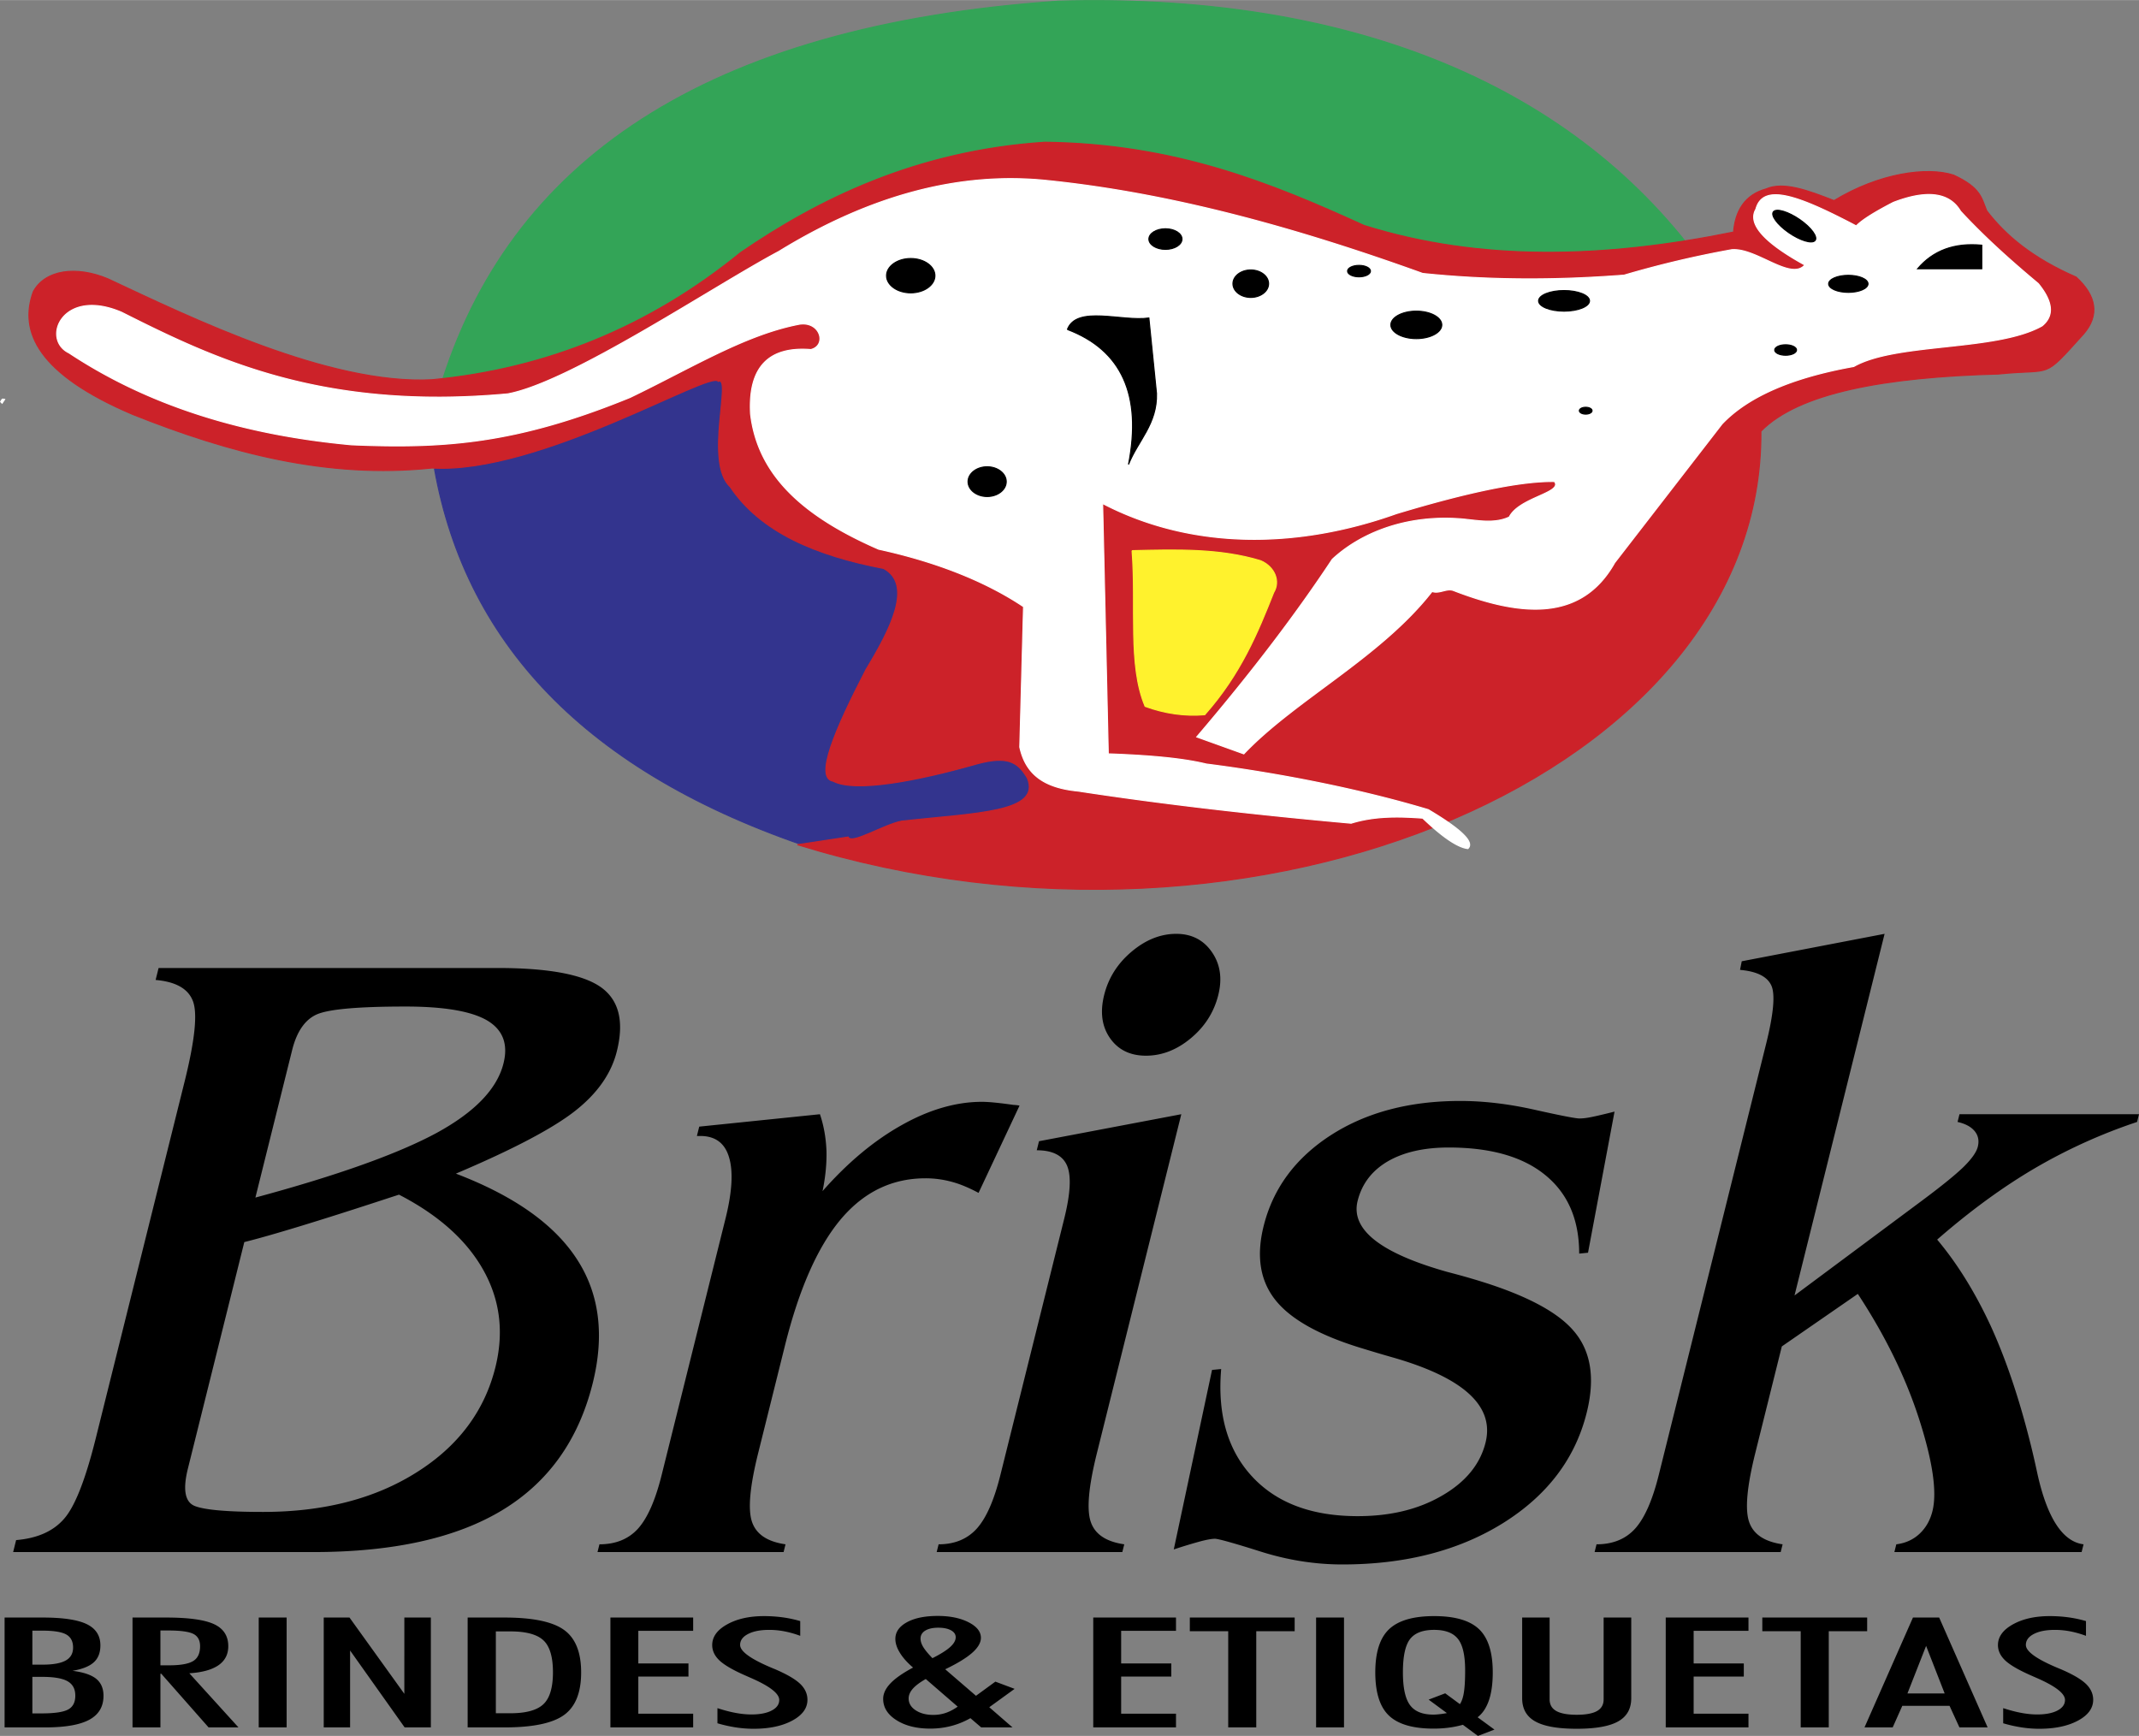 <svg xmlns="http://www.w3.org/2000/svg" width="2500" height="2029" viewBox="0 0 436.604 354.31"><rect x="0" y="0" width="436.604" height="354.31" fill="#808080" stroke="none"/><g fill-rule="evenodd" clip-rule="evenodd"><path d="M408.885 348.642c1.352.44 2.596.767 3.73.975 1.135.211 2.213.315 3.209.315 1.738 0 3.121-.269 4.146-.809 1.016-.534 1.529-1.252 1.529-2.154 0-1.32-1.955-2.832-5.873-4.53-.465-.204-.812-.361-1.047-.462-2.498-1.096-4.256-2.112-5.262-3.049-.996-.94-1.502-1.988-1.502-3.158 0-1.688 1.02-3.097 3.043-4.224s4.529-1.689 7.521-1.689c1.314 0 2.576.084 3.789.247 1.217.163 2.418.42 3.613.767v3.013a19.889 19.889 0 0 0-3.227-.917 16.611 16.611 0 0 0-3.109-.299c-1.797 0-3.229.277-4.312.839-1.078.557-1.621 1.3-1.621 2.232 0 1.29 2.072 2.815 6.219 4.577.387.168.691.288.898.373 2.408 1.033 4.115 2.024 5.123 2.979.996.954 1.5 2.045 1.5 3.271 0 1.72-1.035 3.135-3.098 4.247-2.064 1.11-4.699 1.667-7.928 1.667-1.174 0-2.371-.096-3.582-.279a28.772 28.772 0 0 1-3.762-.842v-3.09h.003zm-28.311 3.931l9.891-22.423h5.35l9.891 22.423h-5.754l-2.023-4.408h-9.635l-1.965 4.408h-5.755zm12.574-16.634l-3.811 9.709h7.602l-3.791-9.709zm-25.595 16.634v-19.629h-7.838v-2.794h21.402v2.794h-7.838v19.629h-5.726zm-27.549 0V330.15h16.889v2.705H345.7v6.665h10.236v2.672H345.7v7.587h11.193v2.794h-16.889zm-29.307-5.97V330.15h5.605v16.693c0 1.08.453 1.872 1.361 2.385.91.509 2.291.767 4.168.767 1.873 0 3.256-.258 4.154-.767.898-.513 1.342-1.305 1.342-2.385V330.15h5.637v16.452c0 2.172-.889 3.753-2.676 4.75-1.783 1.002-4.598 1.5-8.457 1.5s-6.674-.498-8.461-1.5c-1.786-.997-2.673-2.578-2.673-4.749zm-19.092.302l3.385-1.29 3.002 2.213c.385-.576.662-1.394.82-2.457.166-1.065.246-2.544.246-4.441 0-3.04-.484-5.181-1.463-6.411-.965-1.233-2.586-1.852-4.865-1.852-2.33 0-3.967.635-4.936 1.902-.957 1.271-1.439 3.518-1.439 6.742 0 3.146.473 5.375 1.43 6.685.949 1.311 2.547 1.966 4.777 1.966.346 0 .75-.024 1.225-.079.473-.046.988-.125 1.549-.229l-3.731-2.749zm10.061 7.405l-3.07-2.271c-.939.263-1.908.462-2.904.589-.986.129-2.012.193-3.068.193-4.227 0-7.256-.888-9.121-2.66-1.855-1.77-2.785-4.707-2.785-8.818 0-4.093.939-7.03 2.814-8.812 1.885-1.783 4.945-2.675 9.199-2.675 4.244 0 7.295.889 9.16 2.664 1.867 1.777 2.803 4.719 2.803 8.822 0 2.267-.256 4.164-.779 5.695-.523 1.529-1.291 2.684-2.309 3.465l3.434 2.517-3.374 1.291zm-33.031-1.737V330.15h5.697v22.423h-5.697zm-17.936 0v-19.629h-7.838v-2.794h21.402v2.794h-7.84v19.629h-5.724zm-27.549 0V330.15h16.889v2.705h-11.195v6.665h10.236v2.672h-10.236v7.587h11.195v2.794H223.15zm-22.871 0l-2.202-1.886a16.088 16.088 0 0 1-3.968 1.608 16.875 16.875 0 0 1-4.235.525c-2.783 0-5.075-.572-6.891-1.721-1.807-1.147-2.714-2.595-2.714-4.346 0-1.065.484-2.112 1.462-3.142.965-1.033 2.517-2.112 4.638-3.251-1.174-1-2.073-2.006-2.686-3.01-.621-1.005-.927-1.949-.927-2.841 0-1.404.79-2.537 2.359-3.397 1.569-.859 3.662-1.288 6.288-1.288 2.508 0 4.601.429 6.288 1.288 1.689.86 2.528 1.919 2.528 3.184 0 .979-.592 1.999-1.767 3.041-1.176 1.043-3.012 2.17-5.519 3.375l6.28 5.411 3.957-2.889 3.929 1.474-5.174 3.749 4.739 4.114h-6.385v.002zm-9.952-14.129c1.68-.849 2.892-1.615 3.633-2.291.741-.676 1.116-1.335 1.116-1.982 0-.593-.326-1.068-.968-1.42-.65-.352-1.511-.529-2.597-.529-1.114 0-1.995.199-2.646.592-.643.394-.966.939-.966 1.635 0 .54.187 1.118.551 1.72.368.602.989 1.363 1.877 2.275zm5.153 9.893l-6.516-5.641c-1.194.676-2.073 1.338-2.644 1.982-.563.646-.85 1.305-.85 1.98 0 .985.473 1.794 1.432 2.423.957.63 2.152.942 3.604.942.886 0 1.736-.137 2.546-.413.808-.276 1.618-.701 2.428-1.273zm-49.039.305c1.352.44 2.595.767 3.731.975 1.134.211 2.21.315 3.208.315 1.736 0 3.119-.269 4.144-.809 1.019-.534 1.531-1.252 1.531-2.154 0-1.32-1.955-2.832-5.875-4.53-.462-.204-.81-.361-1.045-.462-2.499-1.096-4.254-2.112-5.262-3.049-.995-.94-1.5-1.988-1.5-3.158 0-1.688 1.016-3.097 3.041-4.224 2.022-1.127 4.531-1.689 7.521-1.689 1.312 0 2.576.084 3.791.247s2.419.42 3.613.767v3.013a19.889 19.889 0 0 0-3.227-.917 16.62 16.62 0 0 0-3.109-.299c-1.796 0-3.229.277-4.312.839-1.078.557-1.62 1.3-1.62 2.232 0 1.29 2.073 2.815 6.219 4.577.386.168.69.288.898.373 2.408 1.033 4.115 2.024 5.123 2.979.997.954 1.5 2.045 1.5 3.271 0 1.72-1.037 3.135-3.1 4.247-2.062 1.11-4.699 1.667-7.926 1.667a24.05 24.05 0 0 1-3.584-.279 28.745 28.745 0 0 1-3.76-.842v-3.09zm-21.847 3.931V330.15h16.891v2.705h-11.194v6.665h10.236v2.672h-10.236v7.587h11.194v2.794h-16.891zm-29.138 0V330.15h7.521c5.746 0 9.794.839 12.131 2.512 2.341 1.672 3.513 4.565 3.513 8.687 0 4.125-1.172 7.026-3.513 8.708-2.337 1.678-6.385 2.517-12.131 2.517h-7.521v-.001zm5.754-2.887h2.952c3.198 0 5.448-.613 6.753-1.847 1.301-1.225 1.951-3.402 1.951-6.521 0-3.115-.639-5.285-1.933-6.507-1.294-1.221-3.553-1.835-6.771-1.835h-2.952v16.71zm-35.13 2.887V330.15h5.26l11.193 15.572V330.15h5.411v22.423h-5.349L71.46 336.878v15.695h-5.38zm-13.269 0V330.15h5.696v22.423h-5.696zM32.745 341.62v10.953h-5.696V330.15h6.889c4.561 0 7.819.453 9.754 1.352 1.934.902 2.903 2.403 2.903 4.499 0 1.656-.661 2.952-1.995 3.88-1.334.922-3.316 1.473-5.953 1.646l10.029 11.046h-6.101L32.92 341.62h-.175zm0-1.718h1.765c2.312 0 3.95-.288 4.896-.86.958-.571 1.434-1.588 1.434-3.041 0-1.205-.455-2.046-1.374-2.512-.917-.465-2.625-.697-5.122-.697h-1.599v7.11zM.939 352.573V330.15h7.81c4.124 0 7.116.453 8.971 1.352 1.846.902 2.774 2.345 2.774 4.333 0 1.492-.455 2.652-1.363 3.464-.898.813-2.348 1.39-4.332 1.724 2.22.281 3.819.818 4.827 1.621.997.809 1.5 1.966 1.5 3.481 0 2.212-.967 3.837-2.894 4.881-1.922 1.044-4.934 1.567-9.02 1.567H.939zm5.666-2.857H8.52c2.617 0 4.412-.268 5.389-.797.979-.535 1.462-1.474 1.462-2.825 0-1.362-.523-2.343-1.58-2.94-1.045-.598-2.783-.897-5.213-.897H6.605v7.459zm0-9.951h2.082c2.144 0 3.722-.283 4.721-.843 1.007-.565 1.509-1.442 1.509-2.642 0-1.26-.464-2.15-1.401-2.675-.938-.52-2.547-.78-4.829-.78H6.605v6.94z"/><path d="M89.658 79.658C103.62 32.965 143.912 5.18 215.98.218c56.088-1.633 101.977 14.951 129.614 51.081-27.699 4.252-48.043 6.063-67.844-2.427-21.949-9.398-43.73-17.733-64.328-18.63-24.244-.643-44.824 10.073-66.371 25.166-17.872 12.277-35.475 21.663-57.393 24.25z" fill="#33a457" stroke="#33a457" stroke-width=".216" stroke-miterlimit="2.613"/><path d="M88.681 95.662c6.564 36.717 32.394 63.122 79.384 78.202 3.386.176 8.703-1.882 12.091-4.492 10.591-.457 32.239-2.583 32.242-10.356-1.058-3.796-10.875-6.012-13.193-2.936-18.318 5.283-27.14 4.687-29.104 1.635-2.399-8.402 5.616-15.528 9.911-25.762 4.022-5.843 6.033-12.502 3.069-15.552-15.903-3.74-27.543-9.312-34.895-19.334-.943-4.562 1.136-14.315-.461-20.361-21.046 7.452-41.667 15.942-59.044 18.956z" fill="#33348e" stroke="#33348e" stroke-width=".216" stroke-miterlimit="2.613"/><path d="M359.43 88.008c.502 69.483-102.369 113.511-196.67 84.39l10.37-1.562c.63 1.635 7.204-2.541 10.982-3.261 15.262-1.662 28.477-1.754 25.592-8.77-1.983-3.378-4.099-4.557-10.281-2.909-12.364 3.527-24.936 5.886-29.356 3.538-3.864-.623.292-10.419 6.694-22.782 4.988-8.245 9.685-17.324 3.588-20.642-13.701-2.622-25.07-7.341-31.311-16.667-5.36-4.976.467-22.832-2.447-21.526-1.4-2.416-36.477 19.021-58.395 17.692C66.75 97.766 46.719 92.4 27.138 84.598 7.774 76.381 3.796 67.693 6.81 59.478c2.44-4.425 8.728-5.29 15.187-2.597 16.95 7.932 45.251 21.729 66.186 20.608 23.457-2.216 44.554-10.911 62.976-25.944 15.729-10.786 35.771-20.792 62.094-22.531 26.595.317 46.183 8.326 65.177 16.987 23.764 7.458 49.137 6.704 75.414 1.345.35-4.296 2.283-7.618 6.664-8.807 3.545-1.557 8.574.322 13.85 2.386 9.215-5.612 19.008-6.958 24.412-5.203 5.637 2.628 5.66 4.675 6.766 7.301 3.814 4.959 9.246 9.595 18.242 13.517 4.172 3.812 4.816 7.815 1.51 11.623-8.594 9.51-5.965 6.996-17.363 8.166-23.208.613-40.831 3.829-48.495 11.679z" fill="#cc2229" stroke="#cc2229" stroke-width=".216" stroke-miterlimit="2.613"/><path d="M225.064 102.754c18.252 9.497 39.771 9.266 59.947 2.071 14.857-4.487 25.617-6.673 32.279-6.56 1.793 2.303-7.174 3.222-9.223 7.25-3.16 1.508-6.934.581-10.137.352-11.443-.817-20.533 3.199-25.986 8.281-6.9 10.416-15.643 22.154-27.668 36.254l9.607 3.453c10.504-11.05 27.924-19.682 38.428-33.146 1.477.554 2.973-.729 4.381-.187 13.555 5.236 26.049 6.506 32.895-5.684l21.904-28.312c5.275-5.568 14.242-9.482 26.9-11.74 8.658-4.938 29.076-3.039 38.428-8.287 2.508-2.048 2.254-4.925-.77-8.632-5.637-4.718-10.926-9.438-15.871-14.777-2.67-4.535-8.281-3.89-13.719-1.796-3.906 2.016-6.43 3.614-7.568 4.8-11.617-6.112-19.021-8.907-20.484-3.418-1.742 2.969 1.588 6.767 9.992 11.394-2.92 3.314-9.992-3.624-14.986-3.107a209.117 209.117 0 0 0-21.904 5.181c-13.707 1.05-27.412 1.091-41.117-.347-25.621-9.23-51.24-16.389-76.857-18.99-17.728-1.795-35.918 3.039-54.569 14.502-13.256 7.051-42.422 26.687-55.335 29.073-37.767 3.434-59.686-7.023-78.778-16.644-12.165-5.227-16.54 5.518-10.76 8.287C30.857 83.117 50.36 88.798 71.735 90.772c18.959.818 33.767-.229 56.874-9.667 12.505-6.02 23.542-12.865 34.585-14.951 4.293-.632 5.639 4.374 2.307 5.18-8.711-.691-12.81 3.683-12.298 13.121 1.502 12.918 11.31 21.151 26.132 27.621 14.218 3.107 23.569 7.711 29.589 11.74l-.769 28.657c1.154 5.294 4.612 8.287 11.914 8.979 17.482 2.676 36.184 4.804 55.721 6.56 4.865-1.502 9.734-1.385 14.604-1.035 4.096 3.913 7.17 5.984 9.221 6.214 1.41-1.266-1.281-3.914-8.07-7.94-13.061-3.918-29.199-7.258-45.344-9.322-4.932-1.21-11.979-1.786-19.982-2.072l-1.155-51.103z" fill="#fff" stroke="#fff" stroke-width=".216" stroke-miterlimit="2.613"/><path d="M231.074 112.381c9.254-.229 18-.457 26.242 2.05 2.916 1.253 4.057 4.215 2.662 6.492-3.295 8.315-6.719 16.63-14.07 24.946-4.059.341-8.115-.229-12.172-1.708-3.548-8.43-1.775-20.277-2.662-31.78z" fill="#fff22d" stroke="#fff22d" stroke-width=".216" stroke-miterlimit="2.613"/><path d="M185.895 52.748c2.72 0 4.938 1.574 4.938 3.504s-2.218 3.503-4.938 3.503c-2.72 0-4.938-1.573-4.938-3.503s2.218-3.504 4.938-3.504zM237.885 46.676c1.861 0 3.379.944 3.379 2.102s-1.518 2.103-3.379 2.103-3.379-.944-3.379-2.103c0-1.158 1.517-2.102 3.379-2.102zM255.301 55.084c2.004 0 3.641 1.258 3.641 2.803 0 1.544-1.637 2.803-3.641 2.803s-3.639-1.259-3.639-2.803c0-1.545 1.635-2.803 3.639-2.803zM277.396 54.15c1.287 0 2.34.523 2.34 1.167 0 .643-1.053 1.167-2.34 1.167-1.289 0-2.34-.524-2.34-1.167.001-.643 1.051-1.167 2.34-1.167zM289.094 63.491c2.863 0 5.199 1.26 5.199 2.803 0 1.545-2.336 2.804-5.199 2.804s-5.199-1.259-5.199-2.804c0-1.543 2.335-2.803 5.199-2.803zM319.248 59.287c2.863 0 5.197.945 5.197 2.103 0 1.158-2.334 2.102-5.197 2.102s-5.199-.943-5.199-2.102c0-1.158 2.336-2.103 5.199-2.103zM323.666 83.111c.717 0 1.301.314 1.301.7 0 .387-.584.701-1.301.701-.715 0-1.299-.314-1.299-.701 0-.385.584-.7 1.299-.7zM201.492 95.256c2.147 0 3.899 1.364 3.899 3.037 0 1.672-1.752 3.036-3.899 3.036-2.146 0-3.899-1.364-3.899-3.036 0-1.673 1.752-3.037 3.899-3.037zM217.869 67.229c1.904-4.982 11.09-1.558 16.637-2.336l1.559 15.415c.174 6.228-3.812 9.653-5.719 14.48 2.771-14.169-1.387-23.356-12.477-27.559zM361.998 43.183c.633-.726 3.055.01 5.389 1.634 2.334 1.625 3.723 3.541 3.09 4.266s-3.053-.009-5.389-1.634c-2.334-1.625-3.723-3.542-3.09-4.266zM364.475 70.354c1.229 0 2.23.48 2.23 1.07s-1.002 1.069-2.23 1.069c-1.23 0-2.234-.479-2.234-1.069s1.003-1.07 2.234-1.07zM377.275 56.179c2.211 0 4.016.782 4.016 1.738 0 .958-1.805 1.739-4.016 1.739-2.215 0-4.021-.781-4.021-1.739 0-.956 1.807-1.738 4.021-1.738zM391.412 54.841h13.098v-4.814c-5.557-.535-9.922 1.071-13.098 4.814z" stroke="#000" stroke-width=".216" stroke-miterlimit="2.613"/><path d="M2.684 316.784l.607-2.442c4.29-.358 7.535-1.787 9.737-4.29 2.225-2.473 4.401-7.985 6.516-16.475l18.131-72.806c2.115-8.49 2.677-13.972 1.691-16.474-.957-2.502-3.49-3.931-7.601-4.289l.607-2.442h69.141c10.427 0 17.457 1.311 21.155 3.932 3.667 2.621 4.758 6.971 3.237 13.077-1.135 4.559-3.989 8.611-8.543 12.184-4.556 3.575-12.647 7.836-24.304 12.781 11.859 4.527 20.066 10.336 24.674 17.426 4.616 7.061 5.698 15.521 3.25 25.351-2.879 11.559-9.023 20.198-18.46 25.917-9.402 5.689-22.267 8.551-38.562 8.551H2.684v-.001zm49.447-72.358c16.798-4.529 29.096-8.938 36.94-13.167 7.825-4.26 12.401-8.998 13.705-14.239.981-3.934-.139-6.853-3.358-8.759-3.226-1.877-8.768-2.829-16.632-2.829-9.652 0-15.685.535-18.126 1.608-2.41 1.07-4.092 3.515-5.033 7.298l-7.496 30.088zm-13.783 55.346c-1.06 4.261-.589 6.795 1.384 7.599 1.976.804 6.637 1.221 13.966 1.221 12.332 0 22.77-2.681 31.284-8.044 8.508-5.331 13.902-12.511 16.128-21.448 1.788-7.18.961-13.792-2.464-19.898-3.423-6.108-9.18-11.231-17.204-15.371l-2.105.684c-14.242 4.677-24.069 7.656-29.47 8.998l-11.519 46.259zm109.741-51.056c1.364-5.481 1.6-9.652.71-12.542-.86-2.89-2.827-4.319-5.866-4.319h-.684l.475-1.908 24.64-2.531c.807 2.384 1.226 4.886 1.333 7.448.067 2.592-.201 5.36-.804 8.25 5.11-5.809 10.49-10.306 16.133-13.465 5.652-3.188 11.137-4.765 16.408-4.765 1.342 0 3.495.209 6.4.625.587.029.99.09 1.272.148l-8.367 17.814c-1.947-1.041-3.779-1.816-5.486-2.265a20.127 20.127 0 0 0-5.36-.714c-6.823 0-12.584 2.799-17.279 8.37-4.7 5.601-8.504 14.18-11.391 25.768l-5.475 21.985c-1.698 6.821-2.112 11.47-1.252 14.001.858 2.533 3.13 4.052 6.841 4.587l-.394 1.58h-37.982l.395-1.58c3.307 0 5.956-1.072 7.89-3.217 1.942-2.175 3.532-5.808 4.809-10.934l13.034-52.336zm92.015-58.12c3.129 0 5.557 1.25 7.264 3.723 1.711 2.474 2.145 5.392 1.305 8.759-.867 3.485-2.732 6.434-5.592 8.816-2.855 2.384-5.922 3.575-9.17 3.575-3.217 0-5.66-1.191-7.332-3.575-1.672-2.383-2.068-5.331-1.201-8.816.869-3.485 2.736-6.436 5.602-8.848 2.862-2.414 5.907-3.634 9.124-3.634zm-48.912 126.188l.395-1.58c3.248 0 5.867-1.072 7.8-3.217 1.942-2.175 3.533-5.808 4.801-10.902l13.035-52.34c1.261-5.064 1.473-8.669.6-10.784-.874-2.114-2.957-3.188-6.205-3.188l.459-1.848 29.047-5.511-17.234 69.201c-1.699 6.821-2.111 11.47-1.25 14.001.857 2.533 3.129 4.052 6.84 4.587l-.395 1.58h-37.893v.001zm48.394-.536l7.812-36.643 1.863-.179c-.787 9.265 1.328 16.564 6.33 21.957 5.002 5.392 12.17 8.072 21.553 8.072 6.703 0 12.443-1.402 17.223-4.202 4.799-2.769 7.76-6.403 8.857-10.812 1.855-7.448-4.453-13.228-18.881-17.367a297.16 297.16 0 0 1-5.938-1.759c-8.787-2.62-14.768-5.897-17.98-9.86-3.213-3.96-4.037-9.024-2.502-15.191 1.922-7.715 6.504-13.911 13.746-18.588 7.236-4.648 16.035-6.971 26.4-6.971 4.768 0 9.832.596 15.135 1.787 5.336 1.192 8.375 1.788 9.209 1.788.625 0 1.449-.09 2.457-.299 1.035-.208 2.582-.566 4.682-1.102l-5.414 28.805-1.803.179c0-6.939-2.309-12.272-6.914-16.024-4.574-3.755-11.166-5.632-19.717-5.632-5.064 0-9.205.954-12.443 2.829-3.242 1.908-5.281 4.588-6.15 8.073-1.453 5.84 4.672 10.665 18.371 14.509 2.184.566 3.883 1.041 5.076 1.4 10.465 3.068 17.402 6.673 20.787 10.783 3.42 4.081 4.256 9.592 2.525 16.533-2.328 9.354-8.014 16.861-17.049 22.521-9.029 5.629-19.979 8.458-32.818 8.458-5.541 0-11.076-.862-16.656-2.62-5.551-1.759-8.672-2.621-9.357-2.621-.654 0-1.682.18-3.117.564a102.68 102.68 0 0 0-5.287 1.612zm118.685-19.632c-1.697 6.821-2.111 11.47-1.252 14.001.859 2.533 3.129 4.052 6.842 4.587l-.395 1.58h-37.982l.395-1.58c3.307 0 5.957-1.072 7.889-3.217 1.943-2.175 3.533-5.808 4.811-10.934l21.898-87.937c1.566-6.286 1.912-10.309 1.039-12.065-.867-1.787-2.996-2.8-6.348-3.098l.35-1.758 29.158-5.601-18.385 73.818 26.145-19.452c3.912-2.919 6.711-5.184 8.363-6.792 1.66-1.64 2.625-3.009 2.9-4.11.305-1.224.096-2.294-.637-3.188-.729-.895-1.916-1.521-3.492-1.878l.393-1.579h36.641l-.395 1.579a110.752 110.752 0 0 0-20.811 9.413c-6.561 3.844-13.219 8.697-19.99 14.598 4.227 5.034 7.844 10.961 10.963 17.694 3.084 6.763 5.795 14.775 8.119 24.101.344 1.369.807 3.336 1.346 5.838 2.006 9.175 5.176 14.031 9.451 14.566l-.395 1.58h-38.219l.395-1.58c1.875-.237 3.451-.951 4.732-2.144 1.279-1.191 2.174-2.741 2.648-4.647.957-3.842.062-10.069-2.686-18.648-2.75-8.579-6.936-17.13-12.551-25.678l-15.512 10.723-5.428 21.808z"/><path d="M.446 82.456L0 82.009c.112-.223.224-.445.448-.668.223 0 .446.001.669.112l-.671 1.003z" fill="#fff"/></g></svg>